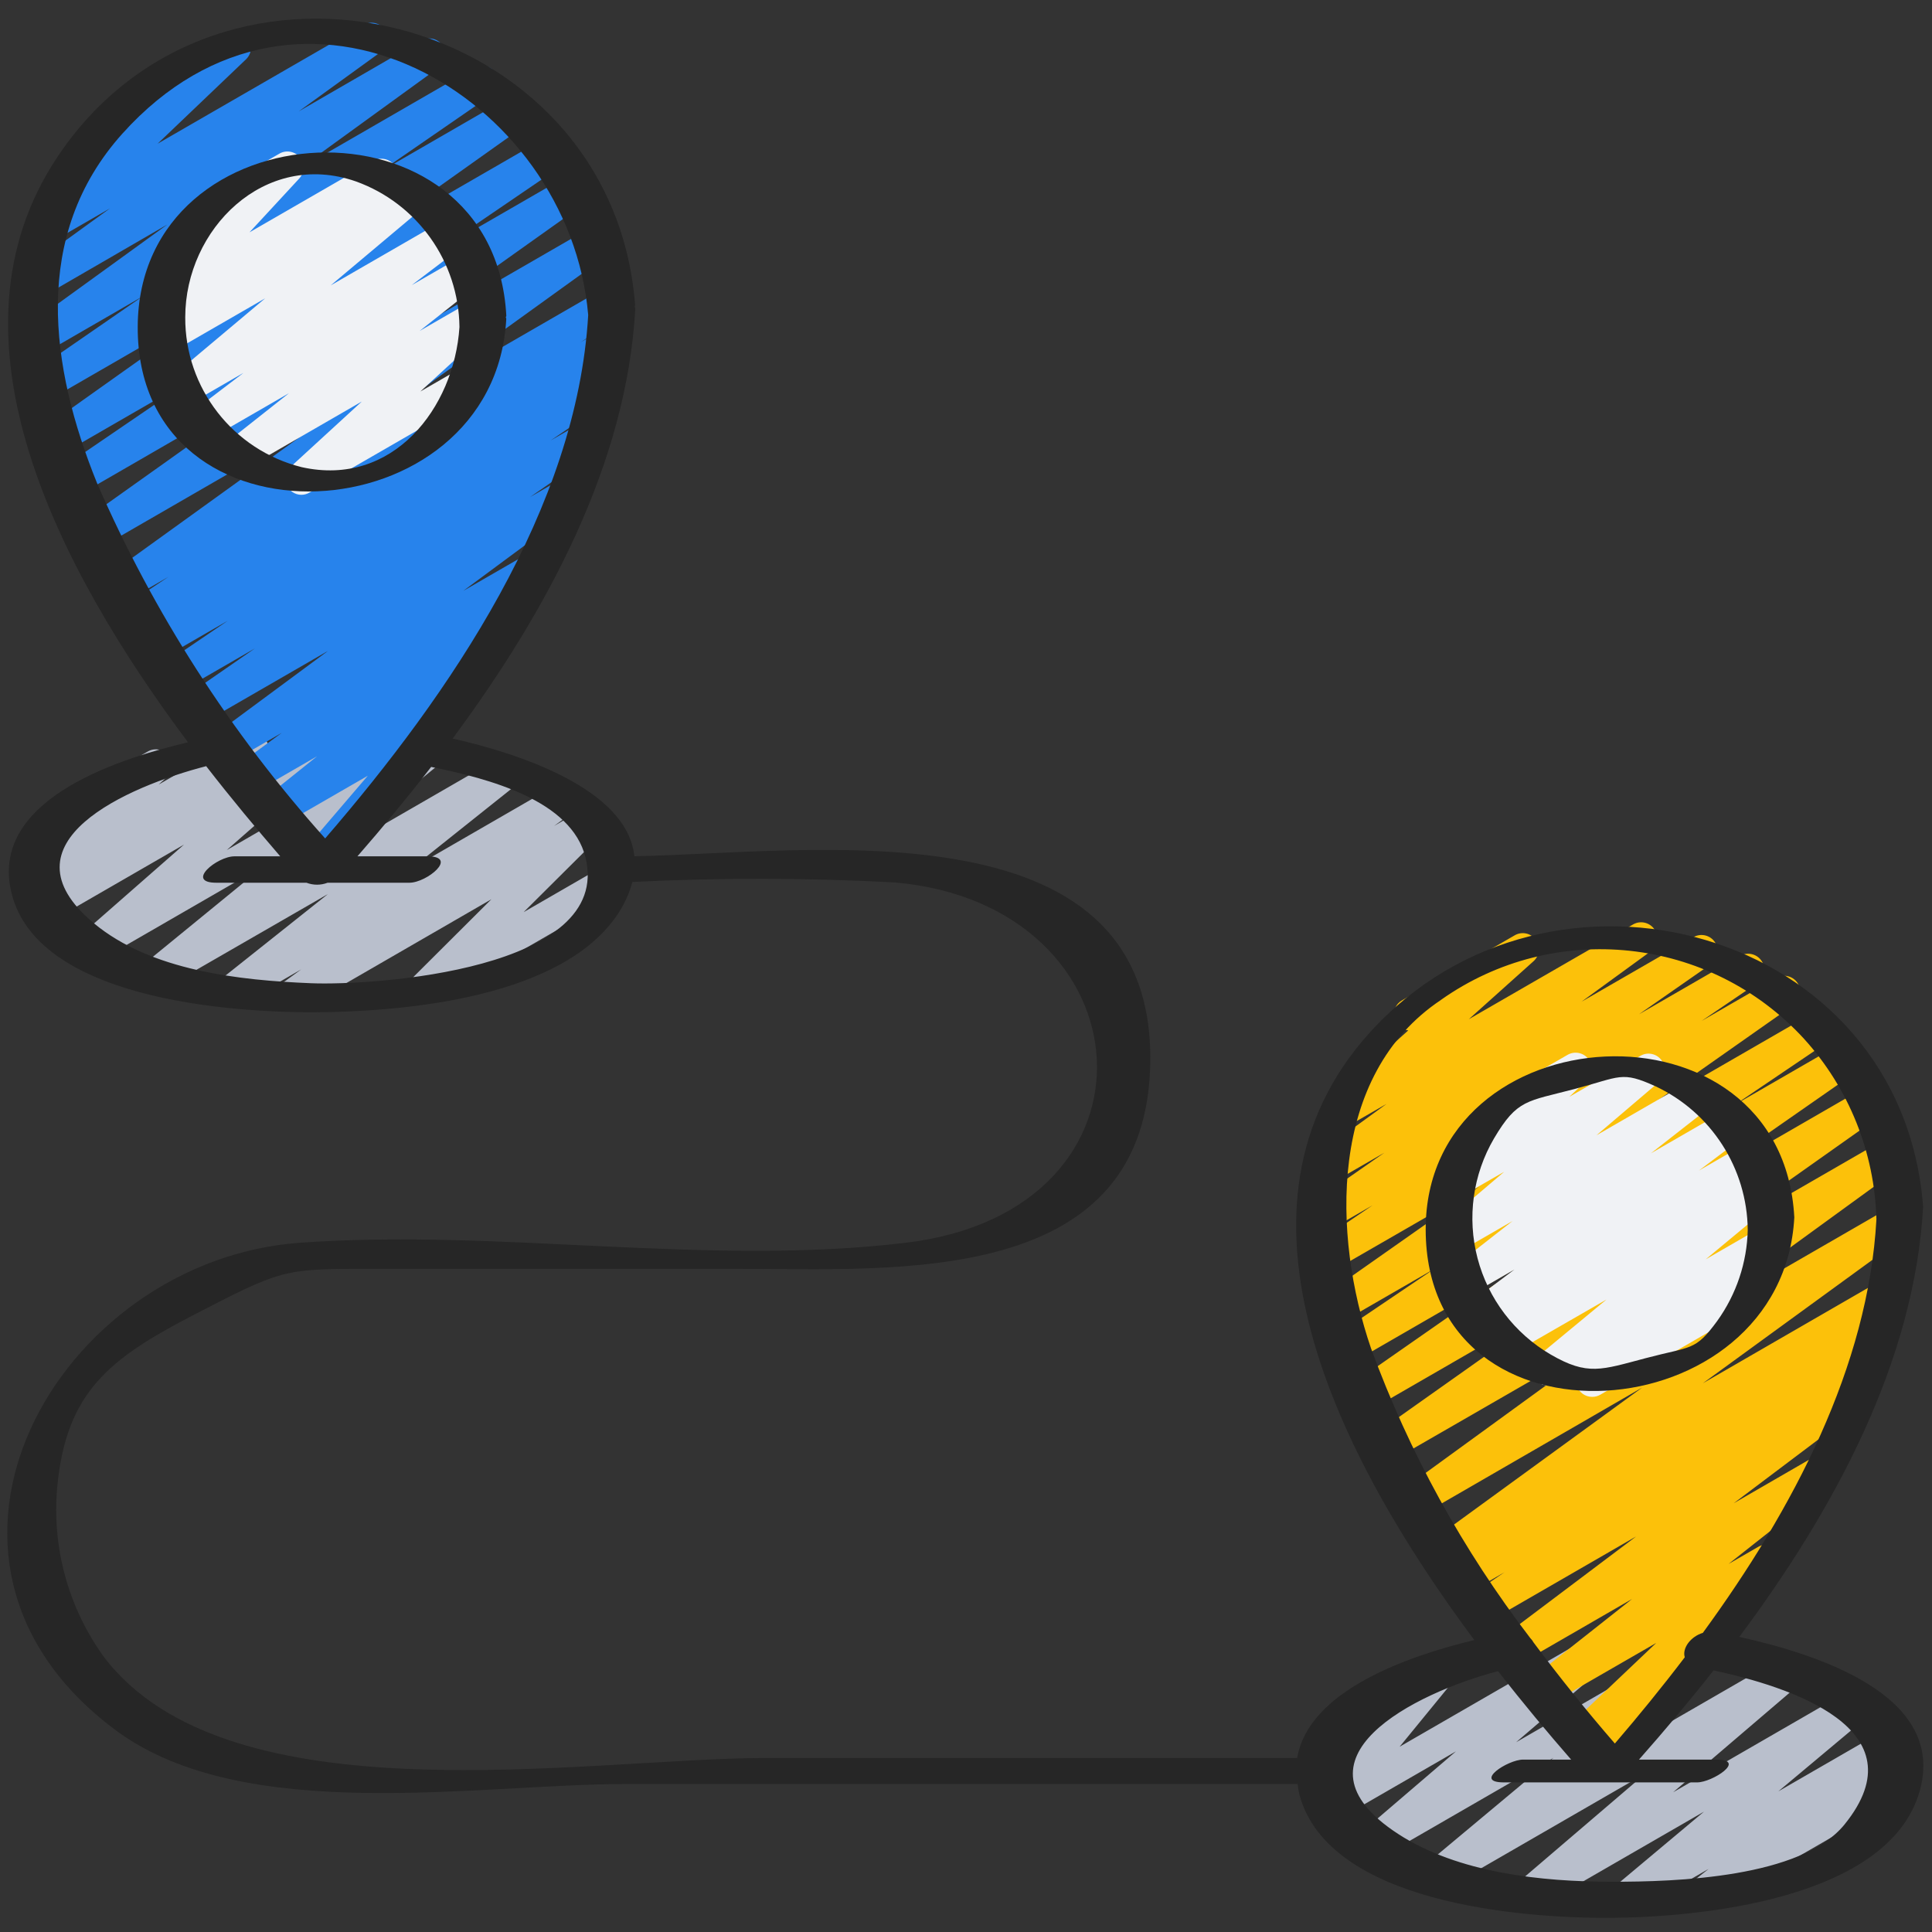 <svg height="512" viewBox="0 0 60 60" width="512" xmlns="http://www.w3.org/2000/svg"><rect x="0" y="0" width="60" height="60" fill="#333333" stroke="none"/><g id="036---Large-Pins-Between-Journey" fill="none"><path id="Path" d="m9.089 31.416c-.217-0-.409-.14-.475-.346-.067-.206.007-.432.182-.559l.559-.406-1.876 1.083c-.226.128-.513.062-.66-.153-.147-.215-.104-.506.098-.67l3.269-2.6-5.033 2.9c-.225.126-.509.06-.656-.152-.147-.212-.108-.501.09-.667l3.656-2.989-5.098 2.943c-.223.132-.509.071-.66-.139-.151-.21-.117-.501.079-.67l3.15-2.761-4.041 2.333c-.228.13-.518.061-.664-.158-.145-.219-.097-.513.112-.673l.121-.091c-.225.08-.475-.011-.597-.217s-.081-.468.097-.627l.8-.725c-.192-.056-.332-.221-.356-.42-.024-.199.073-.393.246-.493l3.168-1.826c.22-.12.495-.058.642.144.148.202.123.482-.057.656l-.259.233 2.674-1.539c.228-.127.516-.057.66.16.144.218.097.51-.109.671l-.064.05 1.525-.881c.223-.129.507-.068.658.141s.117.499-.078.668l-3.15 2.764 6.052-3.5c.225-.129.512-.064.659.15.147.214.107.505-.093.67l-3.655 2.99 5.471-3.159c.226-.126.511-.059.657.155.146.214.104.504-.096.668l-3.27 2.607 4.447-2.567c.23-.132.524-.061.668.162.144.223.089.52-.125.676l-.551.4.857-.5c.217-.121.49-.064.641.134s.133.476-.041.653l-2.4 2.388 2.32-1.339c.237-.124.531-.039.665.193.134.232.061.528-.165.672l-5.616 3.247c-.217.121-.49.064-.641-.134s-.133-.476.041-.653l2.393-2.385-5.921 3.421c-.076.044-.162.067-.25.067z" fill="#b9bfcc"/><path id="Path" d="m50.5 59.44c-.21-0-.398-.132-.469-.329s-.012-.419.148-.554l2.739-2.294-5.159 2.977c-.223.127-.506.064-.655-.146-.148-.21-.114-.497.08-.666l3.929-3.36-6.129 3.538c-.224.126-.508.062-.655-.149s-.11-.5.085-.667l3.833-3.2-5.335 3.079c-.224.129-.509.067-.658-.144-.149-.211-.113-.501.083-.669l2.879-2.466-3.616 2.088c-.209.12-.474.074-.63-.11s-.159-.452-.007-.639l1.768-2.162-.792.457c-.155.099-.352.104-.512.015-.16-.09-.259-.26-.256-.443s.105-.351.268-.436l3.161-1.826c.209-.119.473-.072.628.111.156.183.159.451.008.638l-1.768 2.162 5.92-3.417c.224-.129.509-.067.658.144.149.211.113.501-.083.669l-2.878 2.465 5.678-3.277c.225-.129.511-.065.659.147.148.213.11.503-.089.67l-3.833 3.2 5.815-3.358c.224-.132.511-.07.661.142s.113.503-.085.671l-3.93 3.359 5.434-3.137c.225-.132.513-.068.662.145.149.214.109.506-.091.672l-2.738 2.292 3.26-1.882c.227-.129.514-.063.661.153.147.216.103.508-.1.671l-.374.3c.243-.102.523.002.64.237s.033.522-.193.655l-5.852 3.379c-.227.133-.518.067-.666-.151-.148-.217-.102-.512.105-.674l.354-.28-2.313 1.335c-.076.044-.162.067-.25.066z" fill="#b9bfcc"/><path id="Path" d="m9.813 27.242c-.195-0-.372-.114-.453-.291s-.052-.386.074-.534l1.989-2.326-2.648 1.528c-.226.126-.51.058-.656-.155-.146-.213-.105-.502.094-.667l1.635-1.311-1.888 1.089c-.23.133-.524.063-.669-.16-.145-.222-.091-.519.123-.676l1.337-.98-1.495.863c-.23.135-.525.066-.671-.157-.146-.223-.092-.521.123-.678l3.478-2.572-3.786 2.185c-.232.129-.524.055-.666-.169-.142-.224-.085-.52.131-.674l2.051-1.42-2.199 1.269c-.233.131-.527.056-.669-.17-.142-.226-.081-.523.138-.676l1.886-1.281-1.972 1.137c-.234.136-.534.061-.676-.169-.142-.23-.076-.532.15-.681l.193-.128-.2.117c-.234.136-.534.061-.676-.169-.142-.23-.076-.532.15-.681l1.192-.791-1.191.686c-.23.129-.521.057-.664-.165-.143-.222-.09-.516.122-.673l6.8-4.9-7.119 4.11c-.231.132-.525.06-.668-.164s-.087-.521.128-.676l6.492-4.618-6.644 3.839c-.233.135-.531.062-.674-.166-.143-.228-.08-.528.142-.68l4.048-2.762-3.984 2.3c-.231.136-.528.065-.673-.16-.145-.225-.087-.525.132-.68l5.692-4.043-5.627 3.248c-.232.131-.526.057-.668-.168-.142-.225-.083-.522.134-.676l3.426-2.366-3.061 1.77c-.23.132-.524.061-.668-.162-.144-.223-.089-.52.125-.676l4.367-3.161-3.8 2.2c-.232.152-.544.087-.696-.145s-.087-.544.145-.696l2.565-1.858-1.636.944c-.219.123-.495.065-.646-.136s-.128-.483.052-.658l2.772-2.646c-.239.074-.496-.041-.601-.269s-.025-.497.186-.631l3.505-2.028c.219-.125.497-.067.648.135.151.202.129.484-.053.659l-2.746 2.621 6.4-3.694c.23-.128.519-.056.663.165s.091.514-.12.672l-2.561 1.854 3.805-2.2c.23-.132.524-.061.668.162.144.223.089.52-.125.676l-4.369 3.169 5.472-3.16c.232-.131.526-.057.668.168.142.225.083.522-.134.676l-3.424 2.362 4.032-2.328c.231-.132.525-.06.668.164.144.224.087.521-.128.676l-5.693 4.045 6.3-3.636c.233-.135.531-.062.674.166.143.228.08.528-.142.68l-4.049 2.76 4.268-2.463c.231-.132.525-.06.668.164.144.224.087.521-.128.676l-6.494 4.619 6.586-3.8c.23-.129.521-.057.664.165.143.222.09.516-.122.673l-6.8 4.9 6.551-3.782c.152-.094.342-.1.5-.016.157.084.258.246.264.425s-.084.347-.236.441l-1.19.789.57-.331c.233-.125.523-.048.662.177s.079.519-.137.672l-.528.35c.205-.041.415.048.527.224.143.228.08.528-.143.679l-1.881 1.278.88-.509c.232-.135.53-.063.674.164.144.227.083.527-.139.68l-2.055 1.423.854-.494c.23-.135.525-.066.671.157s.092.521-.123.678l-3.473 2.57 1.795-1.036c.229-.126.517-.054.659.165.143.219.093.511-.114.67l-1.546 1.134c.225-.043.451.074.547.282.096.208.038.455-.141.599l-1.915 1.537c.158-.011.31.057.409.18.155.187.153.459-.005.644l-3.072 3.593c.102.233.013.507-.208.634l-.735.424c-.076.044-.162.068-.25.067z" fill="#2783ec"/><path id="Path" d="m9.362 15.367c-.206-0-.391-.127-.465-.319-.075-.192-.024-.41.127-.549l2.212-2.029-3.657 2.111c-.227.127-.513.06-.659-.155-.146-.215-.102-.506.1-.67l1.953-1.544-2.467 1.424c-.228.129-.517.06-.662-.158-.145-.218-.098-.511.109-.672l1.608-1.226-1.731 1c-.224.126-.507.062-.655-.149-.147-.211-.111-.499.084-.666l2.976-2.5-2.877 1.659c-.229.128-.517.058-.662-.16-.145-.219-.096-.512.112-.672l.4-.3c-.209.027-.412-.08-.508-.267-.096-.187-.065-.414.078-.569l1.65-1.786c-.194.014-.379-.082-.479-.248-.138-.239-.056-.545.183-.683l2.545-1.468c.214-.123.485-.071.639.122.154.193.144.469-.022.65l-1.546 1.672 3.852-2.222c.229-.128.517-.058.662.16.145.219.096.512-.112.672l-.14.106.664-.383c.224-.126.507-.062.655.149s.111.499-.084.666l-2.975 2.5 3.576-2.063c.228-.127.515-.057.659.16.144.217.098.509-.107.67l-1.613 1.226 1.639-.945c.227-.127.513-.06.659.155s.102.506-.1.67l-1.95 1.541 1.649-.951c.22-.124.499-.065.649.139s.124.488-.061.661l-2.215 2.032 1.26-.727c.155-.099.352-.104.512-.015.16.09.259.26.256.443s-.105.351-.268.436l-5.2 3c-.076.046-.164.071-.253.071z" fill="#f0f2f5"/><path id="Path" d="m49.854 55.289c-.198 0-.378-.117-.458-.298-.08-.181-.046-.393.088-.539l.336-.368-.454.262c-.219.127-.499.07-.651-.133s-.128-.487.056-.662l2.664-2.528-3.235 1.865c-.227.127-.513.06-.659-.155-.146-.215-.102-.506.1-.67l3.046-2.406-3.425 1.978c-.229.131-.52.062-.665-.158-.146-.22-.095-.515.114-.674l4.1-3.087-4.485 2.589c-.233.131-.527.056-.669-.17s-.081-.523.138-.676l.927-.631-1 .58c-.233.131-.528.055-.669-.172-.141-.227-.079-.525.141-.676l.092-.062-.095.055c-.23.128-.519.056-.663-.165s-.091-.514.12-.672l6.352-4.624-6.749 3.9c-.23.131-.522.06-.666-.162-.144-.222-.091-.518.122-.675l7.061-5.132-7.422 4.277c-.231.133-.527.061-.671-.163-.144-.225-.086-.523.132-.678l6.233-4.41-6.388 3.687c-.231.128-.522.054-.664-.169-.142-.223-.086-.518.128-.673l5.358-3.735-5.388 3.111c-.233.133-.529.058-.671-.169-.142-.227-.08-.526.141-.678l2.982-2.014-2.812 1.623c-.232.135-.529.064-.674-.163-.145-.226-.085-.526.136-.679l4.753-3.34-4.511 2.6c-.233.138-.534.065-.679-.165-.144-.23-.079-.533.148-.682l1.727-1.171-1.335.77c-.232.133-.527.06-.671-.165-.143-.226-.084-.524.135-.678l2.237-1.56-1.544.89c-.23.131-.522.06-.666-.162-.144-.222-.091-.518.122-.675l2.156-1.569-1.1.633c-.22.118-.493.056-.64-.146s-.123-.481.056-.654l2.36-2.116c-.216-.022-.393-.18-.438-.392-.046-.212.051-.429.238-.538l3.505-2.023c.222-.128.504-.068.654.14.15.207.12.494-.07.665l-2.008 1.8 5.106-2.946c.23-.128.519-.056.663.165s.091.514-.12.672l-2.15 1.566 3.484-2.009c.231-.128.522-.054.664.169.142.223.086.518-.128.673l-2.236 1.558 3.144-1.815c.233-.133.529-.058.671.169.142.227.08.526-.141.678l-1.73 1.175 2.317-1.338c.231-.131.525-.058.668.166.143.224.085.521-.131.676l-4.753 3.341 5.4-3.116c.233-.133.529-.058.671.169.142.227.08.526-.141.678l-2.982 2.017 3.247-1.874c.232-.133.527-.06.671.165.143.226.084.524-.135.678l-5.356 3.731 5.609-3.237c.231-.133.527-.061.671.163.144.225.086.523-.132.678l-6.233 4.409 6.265-3.613c.23-.131.522-.06.666.162.144.222.091.518-.122.675l-7.063 5.135 6.71-3.873c.23-.131.522-.06.666.162.144.222.091.518-.122.675l-6.351 4.623 5.5-3.177c.234-.133.53-.057.672.171s.078.528-.145.678l-.723.48c.186-.013.363.077.463.234.143.228.08.528-.142.679l-1.03.7c.233-.08.489.022.604.239s.055.486-.142.634l-4.1 3.089 2.329-1.346c.227-.127.513-.06.659.155.146.215.102.506-.1.67l-3.046 2.405.907-.523c.221-.139.512-.085.668.125.156.21.124.504-.073.675l-2.837 2.693c.161-.013.317.057.413.186.154.192.145.468-.021.65l-1.818 1.99c.04.209-.056.421-.241.528l-.577.333c-.076.042-.163.064-.25.062z" fill="#fcc10a"/><path id="Path" d="m49.446 43.381c-.213 0-.403-.135-.473-.336-.07-.201-.004-.425.163-.557l.043-.033-.87.5c-.225.13-.512.066-.66-.148s-.109-.505.091-.67l2.151-1.779-2.954 1.7c-.23.13-.521.059-.665-.162s-.092-.516.12-.674l.274-.2-.466.278c-.229.131-.52.062-.665-.158-.146-.22-.095-.515.114-.674l1.384-1.043-1.389.8c-.228.135-.521.069-.669-.15-.148-.219-.1-.516.11-.677l1.888-1.478-1.627.938c-.224.129-.509.067-.658-.144-.149-.211-.113-.501.083-.669l1.942-1.654-1.22.7c-.221.132-.506.075-.659-.132-.153-.207-.124-.496.067-.668l1.253-1.177c-.088-.044-.16-.114-.207-.2-.138-.239-.056-.545.183-.683l2.545-1.468c.221-.132.506-.075.659.132.153.207.124.496-.067.668l-.53.5 2.209-1.274c.224-.13.51-.067.659.145s.112.502-.085.669l-1.94 1.654 3.02-1.743c.227-.128.514-.061.66.155.146.216.101.508-.102.671l-1.885 1.476 2.327-1.342c.229-.128.517-.058.662.16.145.219.096.512-.112.672l-1.388 1.047 1.452-.838c.23-.13.521-.059.665.162s.092.516-.12.674l-.28.2.068-.038c.225-.13.512-.066.66.147.149.214.109.505-.092.671l-2.143 1.779 1.653-.954c.227-.133.518-.067.666.151.148.217.102.512-.105.674l-.6.474c.154.021.289.111.367.246.138.239.057.545-.182.683l-5.071 2.929c-.077.045-.165.069-.254.068z" fill="#f0f2f5"/><g fill="#262626"><path id="Shape" d="m15.723 9.9c0-.017-.012-.027-.014-.043s.016-.034.015-.053c-.381-7.08-11.417-6.537-11.447.34-.032 7.173 11.08 6.545 11.446-.244zm-9.97-.048c0-2.73 2.459-5.206 5.3-4.218 1.911.688 3.193 2.492 3.216 4.523-.163 2.512-2.068 4.982-4.9 4.351-2.134-.533-3.627-2.455-3.616-4.654z"/><path id="Shape" d="m55.724 37.806c-.379-7.049-11.466-6.4-11.448.388.018 7.142 11.088 6.306 11.448-.388zm-9.324-2.454c.72-1.219 1.022-1.142 2.495-1.531 1.438-.379 1.454-.569 2.521-.084 1.73.814 2.841 2.545 2.862 4.457-.023 1.017-.354 2.003-.948 2.829-.687.939-.784.776-2.221 1.156-1.379.364-1.8.553-2.949-.112-1.126-.655-1.944-1.732-2.274-2.992-.33-1.26-.145-2.6.514-3.723z"/><path id="Shape" d="m54.016 50.835c2.966-3.977 5.441-8.564 5.708-13.359-.659-8.66-11.588-11.62-17.2-5.392-4.891 5.429-.979 13.148 3.261 18.849-2.089.505-5.144 1.575-5.5 3.662h-16.469c-5.547 0-16.727 1.982-20.6-3.152-1.092-1.516-1.603-3.374-1.441-5.235.27-2.954 1.593-4 4.221-5.362 2.71-1.4 2.791-1.441 5.318-1.441h11.635c4.881 0 12.774.6 12.775-6.548 0-7.992-10.678-6.356-16.023-6.266-.218-2.1-3.621-3.2-5.644-3.655 2.952-3.981 5.406-8.556 5.672-13.338 0-.027-.013-.044-.016-.069s.013-.034.011-.053c-.692-9.095-12.881-12.236-17.958-4.576-3.692 5.567.026 12.741 4.073 18.153-2.429.571-6.173 1.879-5.481 4.684.849 3.447 7.347 3.761 9.98 3.692 2.7-.072 7.518-.562 9.021-3.329.121-.225.215-.463.279-.71 2.717-.135 5.439-.13 8.156.015 7.941.7 8.661 10.192.336 11.19-6.177.741-12.6-.446-18.816 0-7.506.539-12.886 9.823-5.714 15.143 3.986 2.956 11.235 1.667 15.817 1.667h20.883c.012.112.03.222.055.332.913 3.375 6.9 3.832 9.586 3.824 2.724-.008 8.694-.54 9.671-3.919.866-2.986-3.16-4.267-5.596-4.807zm-50.216-46.684c5.524-6.145 13.886-1.168 14.467 5.633-.351 6-4.272 11.741-8.169 16.254-2.937-3.277-5.33-7.003-7.086-11.038-1.452-3.586-2.049-7.689.788-10.849zm5.86 26.384c-2.219-.09-4.974-.385-6.75-1.867-2.995-2.5 1.076-4.252 3.493-4.874.785 1.012 1.568 1.951 2.3 2.8h-1.421c-.544 0-1.538.82-.564.82h2.8c.211.081.445.081.656 0h2.54c.544 0 1.538-.82.564-.82h-2.178c.77-.883 1.541-1.811 2.29-2.777 1.8.365 4.357 1.038 4.793 2.812.863 3.495-6.573 3.984-8.521 3.906zm35.085.521c3.525-2.495 8.355-1.981 11.276 1.2 1.398 1.54 2.198 3.531 2.253 5.611-.255 4.572-2.576 8.988-5.391 12.843-.376.114-.648.475-.561.758-.708.931-1.439 1.826-2.171 2.679-.867-1-1.716-2.052-2.528-3.143-.026-.049-.06-.094-.1-.133-2.094-2.733-3.762-5.767-4.946-9-1.197-3.493-1.337-8.471 2.17-10.815zm12.538 25.605c-1.343 1.656-5.225 1.782-7.227 1.778-2.186 0-4.77-.27-6.64-1.487-3.585-2.334.535-4.381 3.108-5.053.779 1 1.553 1.926 2.269 2.747h-1.493c-.471 0-1.561.708-.594.708h6c.471 0 1.561-.708.594-.708h-2.4c.776-.879 1.555-1.8 2.316-2.77 2.312.496 6.484 1.804 4.067 4.785z"/></g></g></svg>
